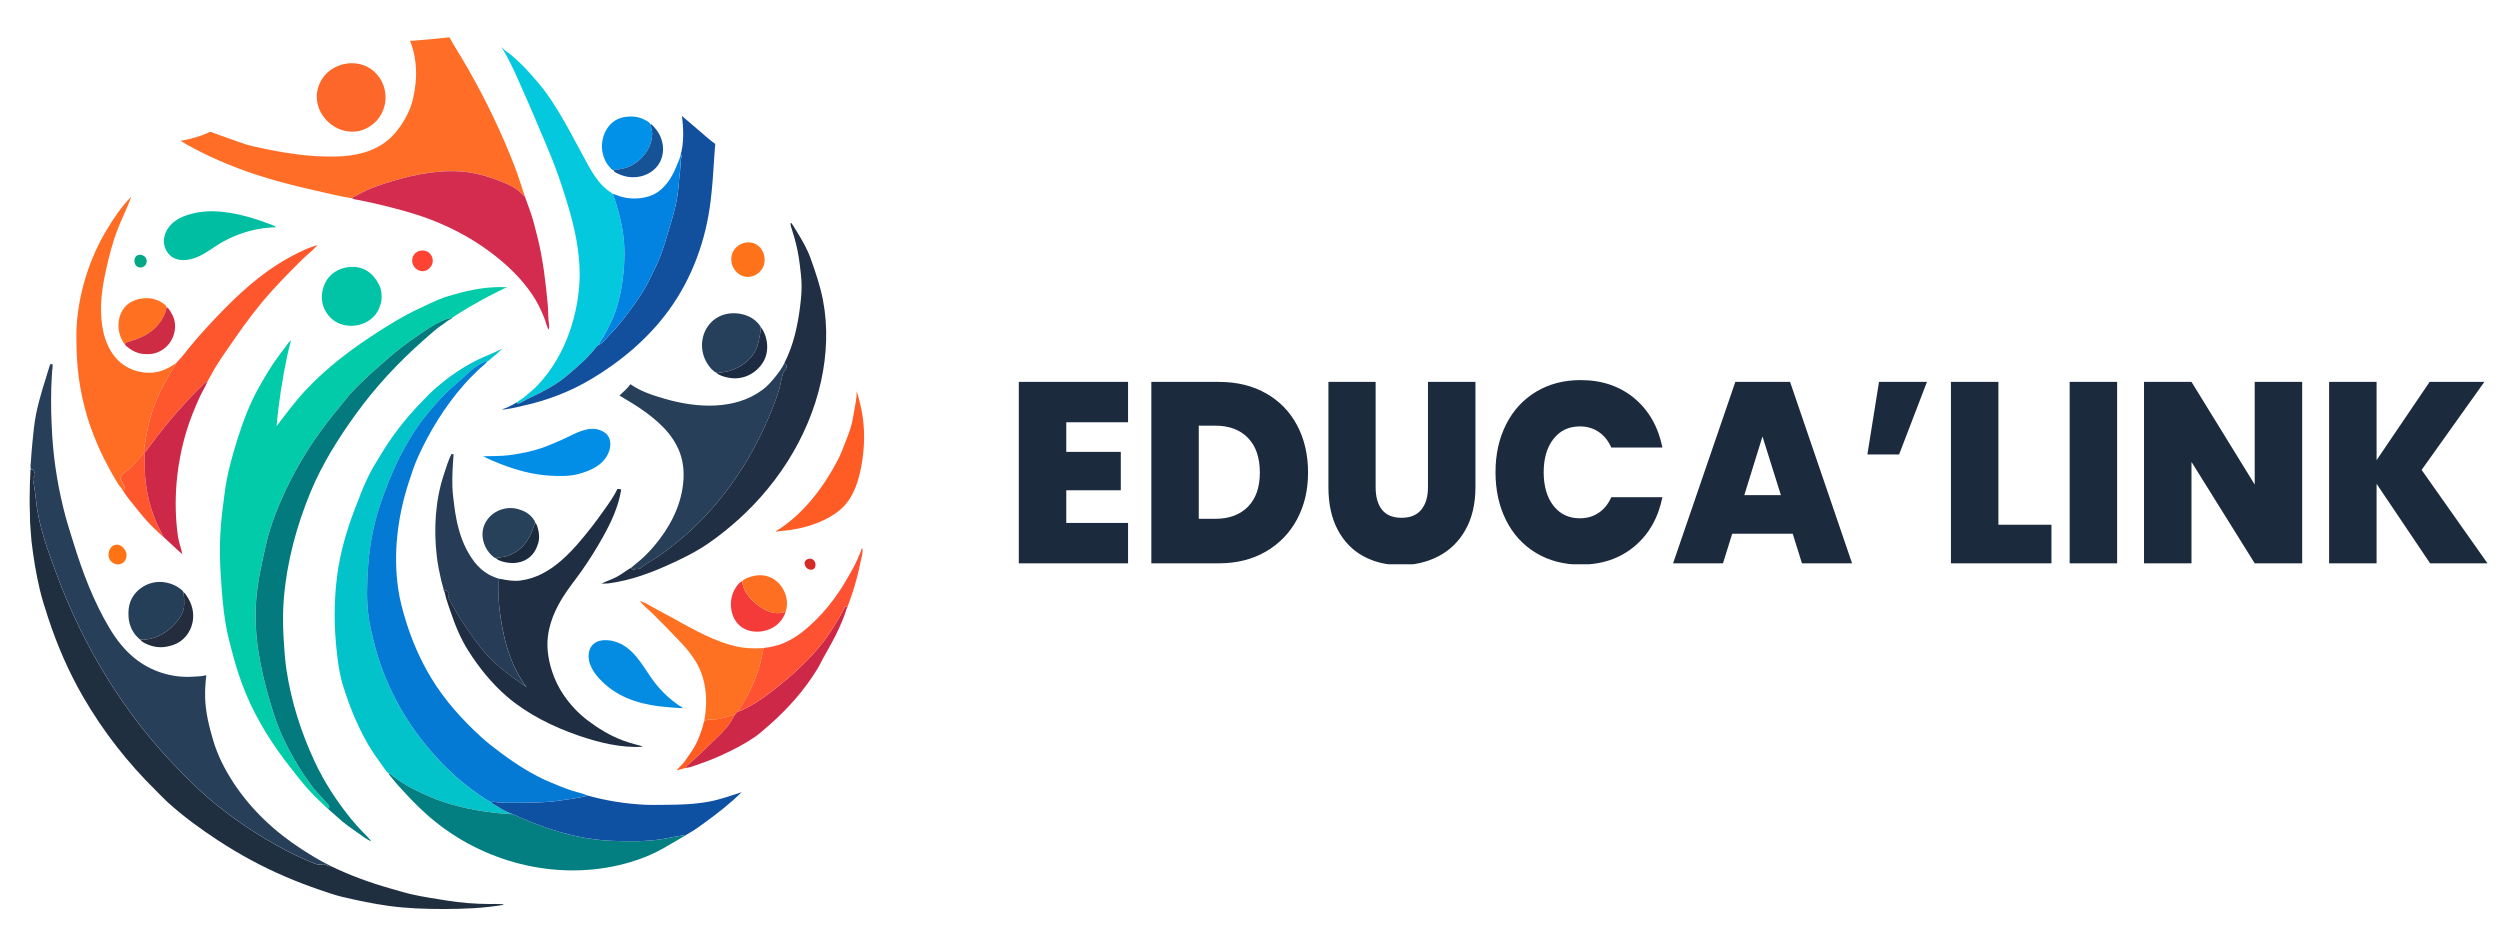 <svg width="638" height="241" viewBox="0 0 638 241" fill="none" xmlns="http://www.w3.org/2000/svg">
<g clip-path="url(#clip0_278_588)">
<mask id="mask0_278_588" style="mask-type:luminance" maskUnits="userSpaceOnUse" x="0" y="0" width="230" height="241">
<path d="M230 0H0V241H230V0Z" fill="white"/>
</mask>
<g mask="url(#mask0_278_588)">
<mask id="mask1_278_588" style="mask-type:luminance" maskUnits="userSpaceOnUse" x="-63" y="-20" width="354" height="349">
<path d="M290.359 -19.764H-62.266V328.724H290.359V-19.764Z" fill="white"/>
</mask>
<g mask="url(#mask1_278_588)">
<path fill-rule="evenodd" clip-rule="evenodd" d="M7.871 119.736C8.144 119.736 8.202 119.806 8.418 119.947C8.729 120.189 9.085 121.011 8.831 121.394C8.615 121.719 8.405 121.726 8.399 122.191C8.399 122.65 8.564 123.109 8.627 123.562C8.818 124.945 9.066 126.335 9.199 127.725C9.835 134.209 12.223 140.559 14.473 146.622C21.258 164.927 31.646 182.103 45.288 196.078C47.753 198.603 50.243 201.147 52.918 203.449C59.208 208.849 66.216 213.522 73.561 217.335C75.391 218.285 77.272 219.139 79.171 219.943C80.239 220.395 81.319 220.886 82.45 220.555C82.831 220.44 83.422 220.886 83.765 221.001C83.917 221.052 84.153 221.116 84.267 220.956C89.362 223.436 94.604 225.336 100.049 226.86C101.695 227.319 103.328 227.836 104.999 228.218C107.934 228.888 110.907 229.302 113.868 229.793C117.515 230.392 121.251 230.686 124.949 230.705C125.857 230.705 126.772 230.666 127.675 230.711C127.891 230.724 128.456 230.724 128.513 230.915C123.437 231.769 118.341 231.98 113.195 231.98C108.582 231.98 103.893 231.827 99.319 231.202C95.284 230.647 91.307 229.819 87.348 228.881C85.347 228.409 83.39 227.702 81.452 227.039C78.555 226.05 75.734 224.967 72.919 223.762C66.826 221.16 61.076 218.043 55.536 214.402C51.05 211.457 46.711 208.294 42.733 204.679C41.704 203.742 40.758 202.696 39.76 201.721C32.53 194.606 26.341 186.681 21.246 177.889C17.548 171.507 14.593 164.704 12.3 157.697C11.525 155.344 10.762 152.985 10.184 150.575C9.212 146.508 8.532 142.351 8.049 138.2C7.89 136.842 7.871 135.478 7.731 134.126C7.63 133.106 7.681 132.073 7.636 131.053C7.515 128.452 7.566 125.812 7.636 123.205C7.655 122.344 7.725 121.49 7.763 120.629C7.77 120.476 7.731 119.794 7.859 119.743L7.871 119.736Z" fill="#202F40"/>
</g>
<mask id="mask2_278_588" style="mask-type:luminance" maskUnits="userSpaceOnUse" x="-63" y="-20" width="354" height="349">
<path d="M290.359 -19.764H-62.266V328.724H290.359V-19.764Z" fill="white"/>
</mask>
<g mask="url(#mask2_278_588)">
<path fill-rule="evenodd" clip-rule="evenodd" d="M84.274 220.944C84.159 221.104 83.924 221.046 83.772 220.989C83.429 220.874 82.838 220.428 82.457 220.543C81.326 220.874 80.246 220.377 79.178 219.931C77.278 219.127 75.398 218.273 73.568 217.323C66.223 213.51 59.215 208.837 52.925 203.437C50.25 201.141 47.753 198.591 45.294 196.066C31.653 182.091 21.265 164.915 14.48 146.61C12.23 140.547 9.841 134.197 9.206 127.713C9.073 126.323 8.825 124.933 8.634 123.55C8.571 123.097 8.399 122.638 8.406 122.179C8.406 121.713 8.622 121.707 8.838 121.382C9.092 120.999 8.736 120.177 8.425 119.935C8.215 119.794 8.151 119.724 7.878 119.724C7.681 119.106 7.859 118.251 7.897 117.614C7.993 116.052 8.126 114.49 8.272 112.934C8.501 110.518 8.73 108.076 9.206 105.691C10.07 101.362 11.512 97.199 12.79 92.978C12.98 92.921 13.184 92.915 13.38 92.908C13.508 93.463 13.336 94.196 13.304 94.77C13.234 96.141 13.126 97.505 13.088 98.876C12.967 103.058 13.082 107.215 13.342 111.391C13.768 118.162 14.905 124.914 16.634 131.475C17.243 133.789 18 136.065 18.698 138.348C21.024 145.928 23.877 153.515 27.962 160.337C29.677 163.2 31.73 165.839 34.322 167.95C38.464 171.322 43.852 173.038 49.17 172.693C50.327 172.617 51.502 172.604 52.627 172.33C52.69 172.464 52.601 172.7 52.589 172.853C52.544 173.261 52.506 173.662 52.474 174.07C52.353 175.422 52.303 176.793 52.353 178.151C52.48 181.836 53.357 185.406 54.399 188.926C55.549 192.815 57.398 196.43 59.615 199.809C64.082 206.618 70.175 212.312 76.98 216.711C79.337 218.235 81.751 219.72 84.28 220.938L84.274 220.944Z" fill="#283F59"/>
</g>
<mask id="mask3_278_588" style="mask-type:luminance" maskUnits="userSpaceOnUse" x="-63" y="-20" width="354" height="349">
<path d="M290.359 -19.764H-62.266V328.724H290.359V-19.764Z" fill="white"/>
</mask>
<g mask="url(#mask3_278_588)">
<path fill-rule="evenodd" clip-rule="evenodd" d="M44.901 92.851C44.437 93.808 43.732 94.656 43.217 95.593C41.489 98.73 39.723 102.058 38.693 105.5C38.026 107.726 37.524 110.021 37.149 112.31C37.029 113.056 36.857 113.802 36.787 114.554C36.762 114.815 36.857 115.268 36.736 115.491C36.476 115.988 36.006 116.447 35.644 116.881C34.849 117.844 34.011 118.781 33.064 119.597C32.486 120.094 31.673 120.496 31.215 121.121C31.056 121.338 30.688 122.103 30.751 122.383C30.79 122.536 31.012 122.702 31.094 122.83C31.221 123.027 31.291 123.263 31.387 123.48C31.558 123.856 32.054 124.392 31.806 124.838C31.711 125.016 31.476 125.112 31.323 125.233C31.145 124.64 30.516 124.079 30.18 123.556C29.417 122.377 28.731 121.146 28.051 119.922C25.999 116.237 24.233 112.278 22.879 108.28C20.751 102.013 19.658 95.344 19.525 88.733C19.48 86.482 19.442 84.238 19.645 81.987C20.382 73.864 22.936 65.888 27.092 58.888C28.934 55.776 30.961 52.78 33.49 50.191C32.486 53.118 31.012 55.891 29.913 58.792C28.699 61.986 27.873 65.302 27.117 68.63C26.45 71.563 25.916 74.553 25.808 77.569C25.637 82.204 26.297 87.304 29.296 91.028C31.742 94.075 35.644 95.516 39.494 95.032C40.822 94.866 42.074 94.375 43.236 93.725C43.706 93.463 44.17 93.164 44.621 92.896C44.71 92.838 44.767 92.711 44.875 92.698C44.933 92.698 44.894 92.806 44.907 92.864L44.901 92.851Z" fill="#FF6D25"/>
</g>
<mask id="mask4_278_588" style="mask-type:luminance" maskUnits="userSpaceOnUse" x="-63" y="-20" width="354" height="349">
<path d="M290.359 -19.764H-62.266V328.724H290.359V-19.764Z" fill="white"/>
</mask>
<g mask="url(#mask4_278_588)">
<path fill-rule="evenodd" clip-rule="evenodd" d="M27.727 141.023C27.79 140.686 27.918 140.373 28.089 140.073C28.216 139.85 28.362 139.646 28.559 139.481C30.281 138.014 32.568 140.169 32.27 142.056C32.219 142.381 32.117 142.738 31.946 143.025C31.145 144.32 29.328 144.326 28.337 143.261C27.771 142.656 27.581 141.827 27.727 141.023Z" fill="#FE7414"/>
</g>
<mask id="mask5_278_588" style="mask-type:luminance" maskUnits="userSpaceOnUse" x="-63" y="-20" width="354" height="349">
<path d="M290.359 -19.764H-62.266V328.724H290.359V-19.764Z" fill="white"/>
</mask>
<g mask="url(#mask5_278_588)">
<path fill-rule="evenodd" clip-rule="evenodd" d="M42.518 78.499C41.908 81.713 39.411 84.48 36.508 85.85C35.415 86.367 34.284 86.775 33.134 87.138C32.772 87.253 31.997 87.419 31.85 87.776C31.596 87.61 31.456 87.304 31.298 87.049C30.815 86.278 30.561 85.385 30.37 84.499C29.893 82.223 30.586 79.405 32.365 77.843C33.807 76.58 35.771 76.057 37.645 76.096C39.017 76.121 40.441 76.574 41.552 77.377C41.889 77.62 42.556 78.034 42.518 78.493V78.499Z" fill="#FF7120"/>
</g>
<mask id="mask6_278_588" style="mask-type:luminance" maskUnits="userSpaceOnUse" x="-63" y="-20" width="354" height="349">
<path d="M290.359 -19.764H-62.266V328.724H290.359V-19.764Z" fill="white"/>
</mask>
<g mask="url(#mask6_278_588)">
<path fill-rule="evenodd" clip-rule="evenodd" d="M44.9 92.85C44.995 92.493 45.313 92.263 45.554 92.002C46.05 91.472 46.533 90.937 46.978 90.363C48.763 88.093 50.65 85.874 52.601 83.745C58.154 77.695 64.132 71.676 71.134 67.29C73.352 65.9 75.721 64.624 78.117 63.572C79.07 63.152 80.086 62.89 81.039 62.508C79.908 63.866 78.383 64.994 77.113 66.237C74.489 68.807 71.915 71.446 69.444 74.169C65.924 78.045 62.779 82.221 59.825 86.538C58.351 88.693 56.807 90.809 55.415 93.022C54.488 94.494 53.687 96.05 52.836 97.567C52.867 97.51 53.001 97.402 52.937 97.383C52.912 97.383 52.626 97.523 52.531 97.567C52.13 97.765 51.819 98.186 51.495 98.486C50.625 99.321 49.767 100.175 48.947 101.055C46.463 103.707 43.985 106.468 41.73 109.318C40.58 110.778 39.385 112.212 38.299 113.723C38.019 114.112 37.746 114.501 37.46 114.884C37.314 115.081 37.072 115.305 36.99 115.54C36.844 115.968 36.945 116.612 36.939 117.058C36.926 118.257 36.92 119.436 36.977 120.635C37.155 124.403 37.968 128.234 39.277 131.773C39.932 133.533 40.821 135.235 41.66 136.912C41.38 136.835 41.062 136.472 40.846 136.268C40.3 135.758 39.754 135.241 39.214 134.725C36.939 132.538 35.046 130.007 33.057 127.571C32.618 127.036 32.231 126.481 31.843 125.914C31.704 125.71 31.538 125.34 31.322 125.219C31.475 125.098 31.71 125.002 31.805 124.823C32.053 124.384 31.564 123.842 31.386 123.465C31.291 123.255 31.221 123.013 31.094 122.815C31.005 122.681 30.782 122.522 30.751 122.369C30.687 122.088 31.049 121.323 31.214 121.106C31.672 120.488 32.485 120.086 33.063 119.583C34.01 118.767 34.849 117.829 35.643 116.867C35.999 116.433 36.469 115.974 36.736 115.477C36.856 115.254 36.755 114.801 36.786 114.54C36.863 113.787 37.028 113.041 37.149 112.295C37.517 110 38.025 107.711 38.693 105.486C39.722 102.043 41.488 98.715 43.216 95.578C43.731 94.641 44.436 93.799 44.9 92.837V92.85Z" fill="#FE572D"/>
</g>
<mask id="mask7_278_588" style="mask-type:luminance" maskUnits="userSpaceOnUse" x="-63" y="-20" width="354" height="349">
<path d="M290.359 -19.764H-62.266V328.724H290.359V-19.764Z" fill="white"/>
</mask>
<g mask="url(#mask7_278_588)">
<path fill-rule="evenodd" clip-rule="evenodd" d="M42.518 78.499C42.88 78.384 43.344 79.251 43.534 79.551C44.329 80.781 44.761 82.152 44.672 83.618C44.494 86.679 42.492 89.299 39.544 90.141C38.706 90.383 37.816 90.396 36.952 90.364C35.478 90.3 34.004 89.713 32.848 88.808C32.555 88.579 31.914 88.158 31.844 87.769C31.996 87.418 32.765 87.246 33.127 87.131C34.277 86.768 35.408 86.36 36.501 85.843C39.404 84.473 41.901 81.706 42.511 78.492L42.518 78.499Z" fill="#CE2B44"/>
</g>
<mask id="mask8_278_588" style="mask-type:luminance" maskUnits="userSpaceOnUse" x="-63" y="-20" width="354" height="349">
<path d="M290.359 -19.764H-62.266V328.724H290.359V-19.764Z" fill="white"/>
</mask>
<g mask="url(#mask8_278_588)">
<path fill-rule="evenodd" clip-rule="evenodd" d="M46.857 151.168C46.685 151.372 46.959 152.073 46.971 152.373C47.016 153.54 47.13 154.681 46.755 155.809C46.234 157.371 45.281 158.608 44.118 159.737C41.876 161.924 39.036 163.371 35.852 163.237C35.764 163.282 35.554 163.046 35.49 162.988C35.179 162.714 34.887 162.427 34.62 162.109C33.508 160.782 32.885 159.042 32.796 157.314C32.727 156.007 32.815 154.687 33.305 153.457C34.588 150.224 38.057 148.229 41.494 148.535C43 148.669 44.436 149.153 45.681 150.033C46.082 150.314 46.66 150.709 46.863 151.174L46.857 151.168Z" fill="#253F59"/>
</g>
<mask id="mask9_278_588" style="mask-type:luminance" maskUnits="userSpaceOnUse" x="-63" y="-20" width="354" height="349">
<path d="M290.359 -19.764H-62.266V328.724H290.359V-19.764Z" fill="white"/>
</mask>
<g mask="url(#mask9_278_588)">
<path fill-rule="evenodd" clip-rule="evenodd" d="M34.328 66.219C34.722 64.14 37.778 65.013 37.422 66.939C37.219 68.042 35.999 68.635 35.027 68.042C34.462 67.691 34.208 66.85 34.328 66.219Z" fill="#00A885"/>
</g>
<mask id="mask10_278_588" style="mask-type:luminance" maskUnits="userSpaceOnUse" x="-63" y="-20" width="354" height="349">
<path d="M290.359 -19.764H-62.266V328.724H290.359V-19.764Z" fill="white"/>
</mask>
<g mask="url(#mask10_278_588)">
<path fill-rule="evenodd" clip-rule="evenodd" d="M35.847 163.243C39.036 163.377 41.87 161.93 44.113 159.743C45.275 158.608 46.228 157.377 46.749 155.815C47.124 154.68 47.01 153.546 46.965 152.379C46.953 152.086 46.68 151.378 46.851 151.174C47.194 151.308 47.442 151.754 47.639 152.054C48.274 152.991 48.795 154.075 49.062 155.178C49.844 158.385 48.687 161.821 45.943 163.728C44.939 164.422 43.776 164.773 42.594 165.015C40.847 165.372 38.985 165.098 37.378 164.34C36.895 164.11 36.088 163.759 35.847 163.249V163.243Z" fill="#232D3D"/>
</g>
<mask id="mask11_278_588" style="mask-type:luminance" maskUnits="userSpaceOnUse" x="-63" y="-20" width="354" height="349">
<path d="M290.359 -19.764H-62.266V328.724H290.359V-19.764Z" fill="white"/>
</mask>
<g mask="url(#mask11_278_588)">
<path fill-rule="evenodd" clip-rule="evenodd" d="M52.842 97.574C52.378 98.792 51.61 99.933 51.063 101.119C49.748 103.995 48.541 106.908 47.62 109.937C45.002 118.525 44.157 127.903 45.402 136.81C45.625 138.417 46.247 139.896 46.546 141.464C45.326 140.4 44.151 139.271 42.956 138.168C42.651 137.888 42.34 137.601 42.041 137.314C41.94 137.218 41.698 137.059 41.666 136.912C40.821 135.235 39.932 133.533 39.284 131.773C37.975 128.235 37.155 124.403 36.984 120.635C36.926 119.436 36.933 118.257 36.946 117.058C36.946 116.606 36.85 115.968 36.996 115.541C37.079 115.305 37.32 115.082 37.467 114.884C37.752 114.502 38.026 114.106 38.305 113.724C39.392 112.213 40.586 110.778 41.736 109.318C43.985 106.462 46.47 103.708 48.954 101.055C49.78 100.176 50.638 99.321 51.502 98.486C51.819 98.18 52.137 97.759 52.537 97.568C52.626 97.523 52.919 97.377 52.944 97.383C53.014 97.402 52.88 97.504 52.842 97.568V97.574Z" fill="#CE2848"/>
</g>
<mask id="mask12_278_588" style="mask-type:luminance" maskUnits="userSpaceOnUse" x="-63" y="-20" width="354" height="349">
<path d="M290.359 -19.764H-62.266V328.724H290.359V-19.764Z" fill="white"/>
</mask>
<g mask="url(#mask12_278_588)">
<path fill-rule="evenodd" clip-rule="evenodd" d="M41.825 61.061C41.933 60.456 42.041 59.882 42.296 59.321C43.484 56.681 45.828 55.438 48.478 54.673C53.827 53.124 59.641 54.188 64.844 55.801C66.09 56.184 67.316 56.598 68.529 57.07C69.209 57.338 69.908 57.555 70.512 57.988C65.797 58.084 61.318 59.302 57.169 61.539C54.329 63.07 51.858 65.391 48.656 66.156C47.321 66.475 45.834 66.481 44.557 65.933C42.702 65.136 41.673 63.019 41.825 61.068V61.061Z" fill="#00BEA2"/>
</g>
<mask id="mask13_278_588" style="mask-type:luminance" maskUnits="userSpaceOnUse" x="-63" y="-20" width="354" height="349">
<path d="M290.359 -19.764H-62.266V328.724H290.359V-19.764Z" fill="white"/>
</mask>
<g mask="url(#mask13_278_588)">
<path fill-rule="evenodd" clip-rule="evenodd" d="M134.023 50.267C133.203 49.579 132.587 48.769 131.672 48.183C130.077 47.169 128.292 46.442 126.525 45.798C124.219 44.963 121.874 44.281 119.435 43.956C113.062 43.101 106.486 44.338 100.387 46.142C97.623 46.958 94.821 47.845 92.267 49.203C91.682 49.515 91.085 49.802 90.513 50.127C90.291 50.248 89.954 50.344 89.878 50.593C86.764 50.146 83.658 49.337 80.595 48.648C72.856 46.907 65.181 44.855 57.849 41.794C55.041 40.621 52.226 39.365 49.552 37.905C48.383 37.267 47.175 36.694 46.102 35.89C47.963 35.686 49.736 35.125 51.502 34.532C51.991 34.367 52.474 34.169 52.938 33.946C53.141 33.85 53.421 33.659 53.65 33.652C53.967 33.646 54.399 33.895 54.698 34.003C55.448 34.277 56.191 34.545 56.941 34.806C59.533 35.712 62.068 36.757 64.749 37.37C71.668 38.944 78.67 40.111 85.792 39.945C90.615 39.837 95.628 38.772 99.338 35.457C101.403 33.614 103.023 31.166 104.205 28.679C105.298 26.384 105.749 23.904 106.041 21.398C106.461 17.796 106.022 13.811 104.663 10.445C104.739 10.375 105.133 10.413 105.272 10.4C105.895 10.324 106.518 10.305 107.134 10.247C109.656 10.005 112.179 9.833 114.695 9.508C115.032 10.024 115.279 10.598 115.603 11.127C116.969 13.359 118.316 15.577 119.613 17.854C124.13 25.791 128.107 34.099 131.398 42.623C132.371 45.141 133.108 47.736 134.016 50.28L134.023 50.267Z" fill="#FF6D26"/>
</g>
<mask id="mask14_278_588" style="mask-type:luminance" maskUnits="userSpaceOnUse" x="-63" y="-20" width="354" height="349">
<path d="M290.359 -19.764H-62.266V328.724H290.359V-19.764Z" fill="white"/>
</mask>
<g mask="url(#mask14_278_588)">
<path fill-rule="evenodd" clip-rule="evenodd" d="M115.215 81.412C115.343 81.074 115.063 81.221 114.815 81.227C114.415 81.24 114.078 81.38 113.71 81.52C112.229 82.075 110.933 82.789 109.599 83.65C106.13 85.894 102.769 88.215 99.643 90.931C96.263 93.864 92.844 96.809 89.776 100.08C88.613 101.323 87.622 102.694 86.535 104.001C82.545 108.77 78.867 113.915 75.842 119.36C73.053 124.384 70.594 129.759 68.86 135.248C68.097 137.671 67.602 140.202 67.049 142.676C66.039 147.196 65.295 151.684 65.219 156.332C65.105 163.326 66.433 170.289 68.3 177.002C69.292 180.56 70.334 184.086 71.852 187.458C73.758 191.692 76.09 195.779 78.797 199.553C79.712 200.828 80.709 202.033 81.783 203.168C82.297 203.71 82.793 204.258 83.276 204.826C83.498 205.081 83.797 205.336 83.956 205.635C84.032 205.788 84.057 206.031 83.956 206.177C83.835 206.356 83.638 206.209 83.721 206.451C82.075 204.934 80.436 203.397 78.93 201.74C77.246 199.891 75.734 197.914 74.184 195.957C69.654 190.213 65.607 183.882 62.786 177.098C61.47 173.936 60.384 170.671 59.501 167.362C58.776 164.653 58.039 161.949 57.576 159.176C56.883 155.025 56.597 150.849 56.324 146.66C56.102 143.218 56.057 139.73 56.229 136.287C56.407 132.749 56.87 129.236 57.341 125.723C57.963 121.043 59.19 116.523 60.613 112.034C62.055 107.488 63.758 102.936 66.115 98.779C67.691 96.006 69.304 93.226 71.23 90.676C71.909 89.77 72.596 88.871 73.263 87.96C73.453 87.705 73.638 87.411 73.86 87.188C73.974 87.08 74.375 86.889 74.279 86.799C73.993 88.075 73.606 89.331 73.333 90.612C72.075 96.618 71.109 102.643 70.582 108.757C73.021 105.557 75.404 102.324 78.174 99.391C83.39 93.864 89.452 89.248 95.812 85.135C99.325 82.859 102.826 80.685 106.625 78.906C108.805 77.886 110.965 76.79 113.227 75.948C114.072 75.636 114.961 75.419 115.832 75.164C120.292 73.863 124.809 73.047 129.473 73.308C128.469 73.653 127.484 74.214 126.531 74.679C124.225 75.801 122.014 77.051 119.796 78.332C118.716 78.957 117.668 79.627 116.607 80.29C116.213 80.538 115.825 80.793 115.444 81.068C115.412 81.087 115.063 81.316 115.069 81.329C115.088 81.38 115.165 81.374 115.215 81.393V81.412Z" fill="#01CBA8"/>
</g>
<mask id="mask15_278_588" style="mask-type:luminance" maskUnits="userSpaceOnUse" x="-63" y="-20" width="354" height="349">
<path d="M290.359 -19.764H-62.266V328.724H290.359V-19.764Z" fill="white"/>
</mask>
<g mask="url(#mask15_278_588)">
<path fill-rule="evenodd" clip-rule="evenodd" d="M115.215 81.411C114.523 81.533 113.862 82.215 113.271 82.597C111.428 83.79 109.745 85.352 108.099 86.799C101.701 92.441 95.888 98.67 90.875 105.594C86.389 111.785 82.221 118.409 79.286 125.493C75.702 134.132 73.231 143.3 72.443 152.64C72.15 156.096 72.176 159.571 72.386 163.026C72.551 165.698 72.716 168.363 73.116 171.015C74.343 179.067 76.827 186.865 80.251 194.241C82.704 199.514 85.9 204.449 89.566 208.95C90.455 210.04 91.389 211.099 92.368 212.112C93.187 212.954 94.064 213.757 94.763 214.701C93.543 214.248 92.38 213.279 91.313 212.54C89.934 211.577 88.543 210.608 87.253 209.537C86.052 208.542 84.934 207.439 83.733 206.451C83.65 206.202 83.847 206.355 83.968 206.177C84.064 206.03 84.038 205.788 83.968 205.635C83.809 205.335 83.511 205.08 83.288 204.825C82.805 204.258 82.31 203.703 81.795 203.167C80.715 202.033 79.718 200.828 78.809 199.552C76.103 195.778 73.771 191.691 71.865 187.458C70.346 184.079 69.304 180.559 68.313 177.002C66.445 170.295 65.117 163.326 65.231 156.332C65.308 151.684 66.051 147.195 67.061 142.675C67.614 140.201 68.11 137.67 68.872 135.248C70.607 129.758 73.065 124.383 75.855 119.359C78.879 113.915 82.558 108.769 86.548 104C87.634 102.7 88.632 101.323 89.788 100.079C92.85 96.809 96.269 93.863 99.655 90.93C102.781 88.221 106.142 85.894 109.611 83.649C110.939 82.789 112.242 82.075 113.722 81.52C114.091 81.379 114.427 81.246 114.828 81.227C115.075 81.22 115.361 81.073 115.228 81.411H115.215Z" fill="#037A7E"/>
</g>
<mask id="mask16_278_588" style="mask-type:luminance" maskUnits="userSpaceOnUse" x="-63" y="-20" width="354" height="349">
<path d="M290.359 -19.764H-62.266V328.724H290.359V-19.764Z" fill="white"/>
</mask>
<g mask="url(#mask16_278_588)">
<path fill-rule="evenodd" clip-rule="evenodd" d="M80.944 23.412C81.09 22.487 81.414 21.582 81.846 20.753C83.994 16.609 89.528 14.964 93.664 17.017C94.935 17.648 95.983 18.605 96.803 19.759C97.419 20.632 97.87 21.646 98.124 22.685C98.397 23.833 98.48 25.038 98.296 26.211C98.105 27.429 97.635 28.627 96.987 29.673C96.466 30.508 95.761 31.216 94.986 31.815C94.058 32.535 92.946 33.122 91.796 33.39C85.913 34.78 80.004 29.405 80.938 23.412H80.944Z" fill="#FE672A"/>
</g>
<mask id="mask17_278_588" style="mask-type:luminance" maskUnits="userSpaceOnUse" x="-63" y="-20" width="354" height="349">
<path d="M290.359 -19.764H-62.266V328.724H290.359V-19.764Z" fill="white"/>
</mask>
<g mask="url(#mask17_278_588)">
<path fill-rule="evenodd" clip-rule="evenodd" d="M82.171 75.088C82.323 73.316 83.105 71.511 84.382 70.268C86.447 68.247 89.865 67.546 92.559 68.566C94.605 69.337 95.958 71.052 96.88 72.978C97.356 73.979 97.451 75.35 97.362 76.446C97.299 77.231 97.045 77.97 96.746 78.691C95.094 82.707 89.91 84.225 86.11 82.344C84.446 81.521 83.13 79.94 82.52 78.187C82.177 77.205 82.082 76.115 82.171 75.088Z" fill="#01C3A5"/>
</g>
<mask id="mask18_278_588" style="mask-type:luminance" maskUnits="userSpaceOnUse" x="-63" y="-20" width="354" height="349">
<path d="M290.359 -19.764H-62.266V328.724H290.359V-19.764Z" fill="white"/>
</mask>
<g mask="url(#mask18_278_588)">
<path fill-rule="evenodd" clip-rule="evenodd" d="M124.302 92.353C124.359 92.289 123.965 92.174 123.87 92.212C123.488 92.378 123.114 92.64 122.739 92.831C121.709 93.366 120.763 94.036 119.892 94.801C119.168 95.439 118.501 96.146 117.777 96.777C115.839 98.454 113.952 100.054 112.236 101.967C110.387 104.033 108.519 106.13 106.918 108.394C102.464 114.687 99.383 121.802 96.937 129.083C95.266 134.069 94.319 139.322 93.951 144.557C93.652 148.79 93.493 153.017 94.046 157.238C94.338 159.444 94.878 161.637 95.406 163.798C97.947 174.127 102.915 183.499 109.847 191.545C113.005 195.211 116.487 198.609 120.394 201.479C121.983 202.639 123.641 203.901 125.414 204.743C125.572 205.074 126.157 205.317 126.462 205.508C127.389 206.107 128.33 206.681 129.334 207.146C129.645 207.293 129.975 207.452 130.293 207.574C130.433 207.625 130.649 207.586 130.706 207.72C130.751 207.829 130.477 207.733 130.363 207.739C129.766 207.771 129.156 207.657 128.565 207.625C126.919 207.535 125.274 207.312 123.641 207.076C118.062 206.273 112.675 204.838 107.579 202.377C105.736 201.485 103.856 200.58 102.166 199.413C101.518 198.966 100.87 198.527 100.247 198.048C99.929 197.8 99.599 197.417 99.192 197.328C98.55 196.99 98.036 195.995 97.604 195.422C96.416 193.821 95.24 192.17 94.217 190.449C91.847 186.445 89.922 182.103 88.442 177.697C87.966 176.275 87.457 174.86 87.095 173.4C86.555 171.207 86.25 168.956 85.99 166.712C85.214 160.094 85.189 153.393 86.059 146.782C86.822 140.999 88.436 135.452 90.501 130.026C91.619 127.087 92.731 124.123 94.128 121.298C94.999 119.538 96.066 117.887 97.07 116.204C99.91 111.435 103.303 107.029 107.147 103.038C108.57 101.559 109.955 100.061 111.525 98.735C114.498 96.204 117.751 93.934 121.227 92.149C123.501 90.975 125.915 90.121 128.196 88.986C127.364 89.815 126.481 90.542 125.566 91.288C125.14 91.632 124.746 92.059 124.283 92.346L124.302 92.353Z" fill="#03C3CA"/>
</g>
<mask id="mask19_278_588" style="mask-type:luminance" maskUnits="userSpaceOnUse" x="-63" y="-20" width="354" height="349">
<path d="M290.359 -19.764H-62.266V328.724H290.359V-19.764Z" fill="white"/>
</mask>
<g mask="url(#mask19_278_588)">
<path fill-rule="evenodd" clip-rule="evenodd" d="M134.023 50.267C134.004 50.235 133.991 50.19 133.965 50.171C133.921 50.133 133.997 50.28 134.01 50.331C134.029 50.394 134.067 50.484 134.086 50.547C134.182 50.803 134.283 51.057 134.372 51.312C134.645 52.071 134.919 52.836 135.192 53.595C136.018 55.839 136.577 58.179 137.155 60.5C138.578 66.161 139.245 71.887 139.779 77.682C139.906 79.059 139.874 80.443 140.001 81.814C140.065 82.483 140.287 83.541 139.989 84.166C139.487 83.178 139.264 82.049 138.851 81.017C138.025 78.951 137.041 76.968 135.789 75.119C133.368 71.53 130.325 68.476 126.977 65.766C121.817 61.59 116.042 58.377 109.847 56.011C105.298 54.277 100.603 53.098 95.876 51.976C94.491 51.644 93.08 51.37 91.689 51.077C91.2 50.975 90.259 50.917 89.878 50.599C89.954 50.35 90.291 50.261 90.513 50.133C91.091 49.808 91.682 49.521 92.267 49.209C94.821 47.851 97.629 46.964 100.387 46.148C106.486 44.344 113.062 43.113 119.435 43.961C121.875 44.287 124.219 44.969 126.525 45.804C128.298 46.448 130.077 47.168 131.672 48.188C132.587 48.775 133.203 49.585 134.023 50.273V50.267Z" fill="#D42C4E"/>
</g>
<mask id="mask20_278_588" style="mask-type:luminance" maskUnits="userSpaceOnUse" x="-63" y="-20" width="354" height="349">
<path d="M290.359 -19.764H-62.266V328.724H290.359V-19.764Z" fill="white"/>
</mask>
<g mask="url(#mask20_278_588)">
<path fill-rule="evenodd" clip-rule="evenodd" d="M124.301 92.352C123.647 93.053 122.846 93.659 122.154 94.316C120.75 95.655 119.39 97.044 118.113 98.511C113.488 103.835 109.714 109.968 106.778 116.382C105.781 118.562 105.031 120.858 104.294 123.14C101.473 131.888 100.298 141.183 101.625 150.326C102.013 152.985 102.706 155.592 103.487 158.155C105.075 163.409 107.293 168.522 110.158 173.208C113.589 178.832 117.999 183.703 122.84 188.127C124.467 189.619 126.22 190.939 127.986 192.252C131.837 195.121 135.903 197.71 140.332 199.591C142.244 200.4 144.201 201.21 146.183 201.841C147.384 202.23 148.718 202.466 149.868 202.983C150.014 203.104 149.716 203.155 149.614 203.167C149.138 203.225 148.667 203.346 148.197 203.442C146.99 203.684 145.745 203.907 144.525 204.06C143.095 204.239 141.672 204.494 140.236 204.608C137.009 204.87 133.762 204.863 130.528 204.882C129.333 204.889 128.107 204.844 126.913 204.729C126.519 204.691 125.725 204.5 125.407 204.729C123.634 203.888 121.976 202.625 120.388 201.465C116.48 198.602 113.005 195.204 109.841 191.532C102.915 183.492 97.947 174.114 95.399 163.785C94.865 161.624 94.325 159.43 94.039 157.224C93.487 153.004 93.645 148.777 93.944 144.543C94.312 139.302 95.259 134.055 96.93 129.069C99.37 121.788 102.458 114.68 106.912 108.38C108.513 106.117 110.381 104.02 112.23 101.954C113.945 100.035 115.832 98.441 117.77 96.764C118.501 96.133 119.161 95.425 119.886 94.788C120.756 94.022 121.703 93.353 122.732 92.817C123.107 92.62 123.482 92.365 123.863 92.199C123.958 92.161 124.352 92.275 124.295 92.339L124.301 92.352Z" fill="#057AD4"/>
</g>
<mask id="mask21_278_588" style="mask-type:luminance" maskUnits="userSpaceOnUse" x="-63" y="-20" width="354" height="349">
<path d="M290.359 -19.764H-62.266V328.724H290.359V-19.764Z" fill="white"/>
</mask>
<g mask="url(#mask21_278_588)">
<path fill-rule="evenodd" clip-rule="evenodd" d="M99.198 197.334C99.599 197.423 99.929 197.806 100.253 198.054C100.876 198.533 101.53 198.973 102.172 199.419C103.862 200.586 105.742 201.491 107.585 202.383C112.681 204.845 118.068 206.279 123.647 207.082C125.28 207.318 126.919 207.541 128.571 207.631C129.162 207.663 129.778 207.784 130.369 207.745C131.15 207.694 132.148 208.408 132.866 208.695C134.855 209.499 136.843 210.308 138.864 211.035C144.315 212.986 150.218 214.331 156.018 214.58C160.205 214.765 164.551 214.797 168.7 214.191C170.187 213.974 171.648 213.592 173.135 213.394C173.732 213.311 174.329 213.05 174.92 213.28C174.279 213.509 173.681 213.943 173.084 214.274C171.807 214.995 170.549 215.76 169.278 216.493C166.68 217.972 163.827 219.132 160.961 219.987C144.506 224.896 126.36 221.147 112.662 210.927C108.779 208.032 105.38 204.628 102.146 201.038C101.371 200.178 100.596 199.317 99.891 198.399C99.668 198.118 99.192 197.71 99.211 197.34L99.198 197.334Z" fill="#037F82"/>
</g>
<mask id="mask22_278_588" style="mask-type:luminance" maskUnits="userSpaceOnUse" x="-63" y="-20" width="354" height="349">
<path d="M290.359 -19.764H-62.266V328.724H290.359V-19.764Z" fill="white"/>
</mask>
<g mask="url(#mask22_278_588)">
<path fill-rule="evenodd" clip-rule="evenodd" d="M105.202 66.224C105.475 63.578 109.186 63.048 110.221 65.49C110.405 65.918 110.463 66.389 110.425 66.848C110.329 67.977 109.179 69.137 108.029 69.201C106.847 69.265 105.825 68.563 105.373 67.492C105.202 67.084 105.157 66.67 105.208 66.23L105.202 66.224Z" fill="#FC4334"/>
</g>
<mask id="mask23_278_588" style="mask-type:luminance" maskUnits="userSpaceOnUse" x="-63" y="-20" width="354" height="349">
<path d="M290.359 -19.764H-62.266V328.724H290.359V-19.764Z" fill="white"/>
</mask>
<g mask="url(#mask23_278_588)">
<path fill-rule="evenodd" clip-rule="evenodd" d="M127.503 147.707C127.166 148.038 127.312 149.109 127.306 149.568C127.281 151.303 127.204 153.069 127.395 154.796C128.189 162.058 129.917 169.448 134.384 175.403C131.36 173.222 128.164 171.067 125.495 168.44C122.954 165.941 120.908 162.989 118.894 160.063C117.629 158.22 116.454 156.346 115.425 154.363C115.088 153.706 114.618 153.037 114.383 152.335C114.243 151.921 114.669 151.717 114.548 151.334C114.408 150.901 113.639 150.391 113.271 150.799C113.15 149.925 112.807 149.052 112.61 148.185C112.146 146.138 111.714 144.079 111.473 141.994C110.653 134.975 111.073 127.604 113.341 120.884C113.906 119.208 114.408 117.454 115.209 115.873C115.399 115.886 115.571 115.905 115.762 115.924C115.539 118.717 115.355 121.528 115.457 124.334C115.52 125.959 115.736 127.579 115.946 129.192C116.435 132.979 117.286 136.836 119.072 140.241C120.622 143.206 122.687 145.864 125.857 147.152C126.359 147.356 126.95 147.617 127.484 147.719L127.503 147.707Z" fill="#273C57"/>
</g>
<mask id="mask24_278_588" style="mask-type:luminance" maskUnits="userSpaceOnUse" x="-63" y="-20" width="354" height="349">
<path d="M290.359 -19.764H-62.266V328.724H290.359V-19.764Z" fill="white"/>
</mask>
<g mask="url(#mask24_278_588)">
<path fill-rule="evenodd" clip-rule="evenodd" d="M113.284 150.793C113.653 150.391 114.421 150.895 114.561 151.328C114.682 151.711 114.256 151.915 114.396 152.329C114.631 153.03 115.095 153.7 115.438 154.357C116.467 156.346 117.643 158.214 118.907 160.056C120.921 162.983 122.967 165.935 125.508 168.434C128.177 171.061 131.373 173.216 134.397 175.396C129.924 169.441 128.202 162.052 127.408 154.79C127.218 153.062 127.294 151.296 127.319 149.562C127.319 149.109 127.179 148.032 127.516 147.7C129.263 148.051 131.011 148.383 132.802 148.153C140.668 147.165 146.329 140.4 150.936 134.547C152.092 133.081 153.172 131.57 154.252 130.046C155.447 128.369 156.66 126.654 157.569 124.799C157.728 124.742 158.401 124.831 158.534 124.958C157.81 129.396 155.91 133.406 153.731 137.283C152.124 140.145 150.396 142.887 148.515 145.577C146.85 147.955 144.982 150.2 143.464 152.68C140.967 156.76 139.328 161.268 139.779 166.12C139.944 167.943 140.357 169.779 140.948 171.507C141.64 173.554 142.6 175.537 143.813 177.322C145.516 179.815 147.549 182.021 149.963 183.844C152.721 185.929 155.65 187.714 158.89 188.938C159.964 189.346 161.057 189.665 162.162 189.971C162.81 190.15 163.458 190.264 164.056 190.57C158.515 190.915 152.823 189.506 147.625 187.714C141.087 185.451 134.613 182.263 129.327 177.717C125.451 174.383 122.243 170.366 119.504 166.056C117.516 162.919 116.15 159.54 114.962 156.033C114.568 154.867 114.155 153.7 113.799 152.52C113.64 151.998 113.576 151.245 113.303 150.78L113.284 150.793Z" fill="#1F2E42"/>
</g>
<mask id="mask25_278_588" style="mask-type:luminance" maskUnits="userSpaceOnUse" x="-63" y="-20" width="354" height="349">
<path d="M290.359 -19.764H-62.266V328.724H290.359V-19.764Z" fill="white"/>
</mask>
<g mask="url(#mask25_278_588)">
<path fill-rule="evenodd" clip-rule="evenodd" d="M136.589 133.456C136.392 133.647 136.354 134.01 136.265 134.265C136.068 134.827 135.877 135.381 135.629 135.923C134.88 137.587 133.863 139.162 132.408 140.297C131.309 141.151 130.019 141.814 128.647 142.088C128.157 142.184 127.662 142.222 127.173 142.305C126.957 142.343 126.741 142.292 126.613 142.49C125.984 142.318 125.267 141.546 124.854 141.062C123.386 139.328 122.7 136.695 123.405 134.495C124.574 130.842 128.653 128.897 132.249 129.93C133.679 130.338 134.956 130.988 135.896 132.174C136.15 132.493 136.601 133.029 136.589 133.462V133.456Z" fill="#27415A"/>
</g>
<mask id="mask26_278_588" style="mask-type:luminance" maskUnits="userSpaceOnUse" x="-63" y="-20" width="354" height="349">
<path d="M290.359 -19.764H-62.266V328.724H290.359V-19.764Z" fill="white"/>
</mask>
<g mask="url(#mask26_278_588)">
<path fill-rule="evenodd" clip-rule="evenodd" d="M123.329 116.427C125.547 116.357 127.751 116.453 129.962 116.159C132.821 115.783 135.719 115.216 138.451 114.259C140.103 113.679 141.691 112.959 143.298 112.27C146.685 110.817 150.777 107.89 154.392 110.44C155.987 111.563 156.006 113.762 155.351 115.413C154.061 118.646 150.815 120.1 147.682 120.948C145.344 121.585 142.943 121.515 140.547 121.4C136.163 121.183 131.843 120.01 127.77 118.416C126.277 117.83 124.727 117.224 123.329 116.44V116.427Z" fill="#028DE6"/>
</g>
<mask id="mask27_278_588" style="mask-type:luminance" maskUnits="userSpaceOnUse" x="-63" y="-20" width="354" height="349">
<path d="M290.359 -19.764H-62.266V328.724H290.359V-19.764Z" fill="white"/>
</mask>
<g mask="url(#mask27_278_588)">
<path fill-rule="evenodd" clip-rule="evenodd" d="M125.413 204.742C125.731 204.513 126.525 204.704 126.919 204.742C128.107 204.857 129.34 204.902 130.534 204.895C133.774 204.876 137.015 204.883 140.242 204.621C141.678 204.506 143.101 204.251 144.531 204.073C145.751 203.92 146.996 203.697 148.203 203.454C148.674 203.359 149.15 203.238 149.62 203.18C149.722 203.168 150.021 203.117 149.874 202.995C154.582 204.328 159.589 205.118 164.475 205.367C166.165 205.45 167.88 205.399 169.571 205.393C173.364 205.38 177.214 205.271 180.956 204.57C183.828 204.035 186.516 203.059 189.279 202.16C186.331 205.067 183.104 207.567 179.762 209.996C178.675 210.786 177.57 211.615 176.407 212.291C176.038 212.501 175.676 212.725 175.314 212.941C175.174 213.024 175.041 213.107 174.901 213.196C174.838 213.241 174.634 213.305 174.711 213.318C174.78 213.33 174.844 213.292 174.914 213.273C174.323 213.043 173.726 213.305 173.129 213.388C171.642 213.585 170.18 213.968 168.694 214.185C164.539 214.79 160.199 214.758 156.012 214.574C150.211 214.319 144.309 212.973 138.857 211.029C136.837 210.308 134.848 209.492 132.859 208.689C132.142 208.402 131.144 207.688 130.363 207.739C130.477 207.732 130.75 207.822 130.706 207.72C130.648 207.586 130.426 207.624 130.293 207.573C129.969 207.452 129.645 207.293 129.333 207.146C128.329 206.681 127.389 206.107 126.461 205.507C126.156 205.31 125.572 205.067 125.413 204.742Z" fill="#0E50A1"/>
</g>
<mask id="mask28_278_588" style="mask-type:luminance" maskUnits="userSpaceOnUse" x="-63" y="-20" width="354" height="349">
<path d="M290.359 -19.764H-62.266V328.724H290.359V-19.764Z" fill="white"/>
</mask>
<g mask="url(#mask28_278_588)">
<path fill-rule="evenodd" clip-rule="evenodd" d="M136.589 133.458C136.951 133.636 137.104 134.306 137.218 134.675C137.618 135.976 137.72 137.372 137.332 138.679C137.015 139.738 136.538 140.751 135.795 141.587C134.194 143.391 131.735 143.958 129.422 143.569C128.558 143.423 127.243 143.155 126.62 142.485C126.741 142.294 126.963 142.339 127.179 142.301C127.668 142.218 128.164 142.179 128.653 142.084C130.026 141.816 131.315 141.153 132.415 140.292C133.87 139.157 134.886 137.583 135.636 135.919C135.884 135.377 136.074 134.822 136.271 134.261C136.36 133.999 136.398 133.636 136.595 133.451L136.589 133.458Z" fill="#1C2A3E"/>
</g>
<mask id="mask29_278_588" style="mask-type:luminance" maskUnits="userSpaceOnUse" x="-63" y="-20" width="354" height="349">
<path d="M290.359 -19.764H-62.266V328.724H290.359V-19.764Z" fill="white"/>
</mask>
<g mask="url(#mask29_278_588)">
<path fill-rule="evenodd" clip-rule="evenodd" d="M156.438 49.609C156.45 49.896 156.647 50.202 156.743 50.47C156.952 51.05 157.137 51.643 157.321 52.229C157.842 53.893 158.274 55.621 158.623 57.33C159.576 61.94 159.526 66.683 158.909 71.344C158.433 74.972 157.556 78.803 155.974 82.119C155.332 83.457 154.665 84.777 153.909 86.052C153.553 86.652 152.918 87.34 152.842 88.01C152.302 88.246 151.825 89.017 151.431 89.463C150.484 90.534 149.506 91.618 148.445 92.575C146.717 94.13 144.995 95.699 143.127 97.082C141.367 98.377 139.474 99.403 137.536 100.398C136.119 101.124 134.626 101.73 133.26 102.546C132.949 102.731 132.637 102.935 132.256 102.942C132.161 102.942 132.034 103.056 131.97 102.98C131.913 102.903 131.97 102.789 131.97 102.693C132.3 102.208 133.037 101.96 133.489 101.584C134.823 100.487 136.138 99.448 137.326 98.185C140.871 94.404 143.515 89.84 145.255 84.962C146.933 80.27 147.911 75.067 147.93 70.075C147.949 64.273 146.71 58.414 145.078 52.88C144.029 49.328 142.879 45.822 141.577 42.36C140.242 38.809 138.686 35.34 137.231 31.846C135.681 28.129 134.06 24.444 132.415 20.765C131.074 17.763 129.74 14.779 127.961 12.012C128.31 12.254 127.904 11.961 128.565 12.573C129.136 13.102 129.842 13.51 130.439 14.02C132.053 15.397 133.578 16.857 134.994 18.438C136.545 20.166 138.095 21.894 139.448 23.788C143.635 29.64 146.774 36.156 150.256 42.436C151.266 44.266 152.46 46.083 153.947 47.562C154.443 48.053 155.002 48.512 155.58 48.914C155.866 49.112 156.292 49.278 156.431 49.615L156.438 49.609Z" fill="#04C9DE"/>
</g>
<mask id="mask30_278_588" style="mask-type:luminance" maskUnits="userSpaceOnUse" x="-63" y="-20" width="354" height="349">
<path d="M290.359 -19.764H-62.266V328.724H290.359V-19.764Z" fill="white"/>
</mask>
<g mask="url(#mask30_278_588)">
<path fill-rule="evenodd" clip-rule="evenodd" d="M131.976 102.695C131.976 102.79 131.919 102.905 131.976 102.981C132.033 103.058 132.167 102.943 132.262 102.943C132.637 102.937 132.948 102.733 133.266 102.548C134.632 101.738 136.125 101.126 137.542 100.399C139.48 99.405 141.373 98.385 143.133 97.084C145.007 95.701 146.723 94.132 148.451 92.576C149.512 91.62 150.491 90.536 151.437 89.465C151.825 89.019 152.301 88.247 152.848 88.011C153.737 87.597 154.443 86.66 155.11 85.952C156.59 84.39 158.039 82.783 159.354 81.075C161.165 78.716 162.925 76.319 164.449 73.755C165.606 71.817 166.527 69.758 167.499 67.724C169.145 64.281 170.104 60.538 171.203 56.904C171.909 54.571 172.557 52.186 172.906 49.764C173.205 47.717 173.287 45.651 173.554 43.605C173.688 42.559 173.63 41.507 173.796 40.462C173.821 40.296 173.954 40.238 173.993 40.085C174.05 39.849 173.904 39.435 173.707 39.48C174.596 36.336 174.405 32.76 174.05 29.553C174.494 30.044 175.054 30.458 175.555 30.892C176.496 31.708 177.436 32.524 178.396 33.321C179.743 34.437 181.039 35.699 182.481 36.687C182.602 36.923 182.462 37.439 182.449 37.707C182.386 38.644 182.309 39.575 182.252 40.513C182.049 44.045 181.788 47.564 181.375 51.077C180.2 61.176 176.661 70.969 170.651 79.219C165.415 86.405 158.369 92.309 150.764 96.816C145.528 99.921 139.683 102.178 133.743 103.485C132.376 103.785 130.998 104.186 129.606 104.346C129.257 104.384 128.418 104.646 128.164 104.422C129.155 104.18 130.07 103.67 130.985 103.211C131.265 103.071 131.69 102.714 131.989 102.675L131.976 102.695Z" fill="#12509E"/>
</g>
<mask id="mask31_278_588" style="mask-type:luminance" maskUnits="userSpaceOnUse" x="-63" y="-20" width="354" height="349">
<path d="M290.359 -19.764H-62.266V328.724H290.359V-19.764Z" fill="white"/>
</mask>
<g mask="url(#mask31_278_588)">
<path fill-rule="evenodd" clip-rule="evenodd" d="M150.211 167.363C150.23 166.84 150.3 166.266 150.485 165.775C151.73 162.46 156.336 163.123 158.763 164.481C162.734 166.706 164.564 171.022 167.284 174.446C168.522 176.002 169.92 177.449 171.477 178.686C172.036 179.132 172.608 179.578 173.199 179.98C173.567 180.229 173.974 180.394 174.311 180.7C173.027 180.726 171.744 180.566 170.467 180.471C164.666 180.044 158.744 178.558 154.329 174.554C152.327 172.744 150.173 170.225 150.211 167.369V167.363Z" fill="#038CE1"/>
</g>
<mask id="mask32_278_588" style="mask-type:luminance" maskUnits="userSpaceOnUse" x="-63" y="-20" width="354" height="349">
<path d="M290.359 -19.764H-62.266V328.724H290.359V-19.764Z" fill="white"/>
</mask>
<g mask="url(#mask32_278_588)">
<path fill-rule="evenodd" clip-rule="evenodd" d="M156.438 49.609C156.654 49.456 156.819 49.584 157.042 49.68C157.442 49.845 157.848 49.986 158.261 50.12C159.735 50.591 161.229 50.725 162.766 50.63C164.526 50.521 166.445 49.998 167.906 48.985C170.219 47.378 171.858 44.56 172.811 41.965C173.103 41.175 173.586 40.327 173.701 39.485C173.891 39.447 174.044 39.855 173.987 40.091C173.948 40.237 173.815 40.301 173.79 40.467C173.618 41.512 173.682 42.558 173.548 43.61C173.288 45.657 173.199 47.722 172.9 49.769C172.551 52.185 171.903 54.57 171.197 56.91C170.098 60.544 169.139 64.286 167.493 67.729C166.521 69.763 165.593 71.823 164.443 73.761C162.919 76.324 161.165 78.721 159.348 81.08C158.039 82.789 156.584 84.395 155.104 85.957C154.437 86.659 153.731 87.602 152.842 88.017C152.918 87.347 153.553 86.665 153.909 86.059C154.665 84.784 155.332 83.464 155.974 82.126C157.556 78.81 158.433 74.972 158.909 71.351C159.526 66.69 159.577 61.946 158.624 57.337C158.274 55.635 157.836 53.9 157.321 52.236C157.137 51.643 156.953 51.057 156.743 50.477C156.648 50.209 156.451 49.903 156.438 49.616V49.609Z" fill="#0283E1"/>
</g>
<mask id="mask33_278_588" style="mask-type:luminance" maskUnits="userSpaceOnUse" x="-63" y="-20" width="354" height="349">
<path d="M290.359 -19.764H-62.266V328.724H290.359V-19.764Z" fill="white"/>
</mask>
<g mask="url(#mask33_278_588)">
<path fill-rule="evenodd" clip-rule="evenodd" d="M166.013 31.752C166.184 32.587 166.458 33.371 166.432 34.238C166.331 37.84 163.821 40.99 160.682 42.463C159.863 42.845 158.903 43.068 158.014 43.202C157.575 43.266 156.984 43.221 156.584 43.4C156.178 43.457 155.796 42.858 155.549 42.59C154.583 41.519 154.005 40.225 153.744 38.816C153.058 35.016 155.123 30.649 159.17 29.909C161.006 29.571 162.843 29.68 164.526 30.572C164.984 30.814 165.873 31.21 166 31.752H166.013Z" fill="#0191E8"/>
</g>
<mask id="mask34_278_588" style="mask-type:luminance" maskUnits="userSpaceOnUse" x="-63" y="-20" width="354" height="349">
<path d="M290.359 -19.764H-62.266V328.724H290.359V-19.764Z" fill="white"/>
</mask>
<g mask="url(#mask34_278_588)">
<path fill-rule="evenodd" clip-rule="evenodd" d="M161.075 144.881C161.203 145.136 161.082 144.932 161.26 145.136C161.476 145.385 161.793 145.429 162.086 145.238C162.225 145.149 162.295 144.932 162.473 144.919C162.715 144.9 162.873 145.079 163.007 145.257C163.096 145.321 163.445 144.996 163.534 144.919C164.074 144.454 164.633 144.046 165.25 143.695C167.982 142.152 170.504 140.233 172.931 138.25C183.313 129.771 191.115 118.588 196.274 106.257C197.24 103.956 198.187 101.641 198.873 99.238C199.172 98.205 199.318 97.14 199.591 96.101C199.686 95.75 199.775 95.278 199.972 94.972C200.404 94.309 201.192 93.646 200.512 92.926C200.391 92.798 200.283 92.792 200.137 92.722C202.488 88.176 203.575 83.152 204.197 78.109C204.42 76.317 204.598 74.468 204.566 72.664C204.534 70.955 204.312 69.24 204.108 67.544C203.822 65.198 203.365 62.884 202.717 60.608C202.526 59.951 202.342 59.3 202.12 58.65C201.923 58.064 201.688 57.496 201.757 56.871C201.948 56.84 202.12 57.152 202.234 57.318C202.577 57.815 202.882 58.344 203.2 58.861C204.604 61.118 205.97 63.445 206.872 65.957C208.111 69.438 209.312 72.925 210.017 76.566C211.332 83.362 211.021 90.541 209.534 97.281C206.288 111.989 197.621 125.046 186.121 134.591C183.91 136.427 181.623 138.174 179.19 139.704C176.858 141.171 174.393 142.382 171.902 143.549C166.654 146.01 160.999 148.165 155.211 148.885C154.639 148.955 154.067 148.904 153.502 148.962C154.735 148.286 156.107 147.897 157.352 147.234C158.661 146.539 159.792 145.608 161.063 144.875L161.075 144.881Z" fill="#202F43"/>
</g>
<mask id="mask35_278_588" style="mask-type:luminance" maskUnits="userSpaceOnUse" x="-63" y="-20" width="354" height="349">
<path d="M290.359 -19.764H-62.266V328.724H290.359V-19.764Z" fill="white"/>
</mask>
<g mask="url(#mask35_278_588)">
<path fill-rule="evenodd" clip-rule="evenodd" d="M156.59 43.4C156.99 43.221 157.581 43.272 158.019 43.202C158.909 43.068 159.868 42.845 160.688 42.463C163.827 40.99 166.336 37.84 166.438 34.238C166.463 33.365 166.19 32.587 166.019 31.752C166.171 31.554 166.457 31.911 166.603 32.064C167.041 32.523 167.448 33.02 167.81 33.543C169.024 35.303 169.507 37.598 169.03 39.689C168.204 43.317 164.811 45.338 161.26 45.23C159.983 45.191 158.731 44.834 157.587 44.273C157.257 44.108 156.552 43.808 156.596 43.4H156.59Z" fill="#155296"/>
</g>
<mask id="mask36_278_588" style="mask-type:luminance" maskUnits="userSpaceOnUse" x="-63" y="-20" width="354" height="349">
<path d="M290.359 -19.764H-62.266V328.724H290.359V-19.764Z" fill="white"/>
</mask>
<g mask="url(#mask36_278_588)">
<path fill-rule="evenodd" clip-rule="evenodd" d="M200.144 92.728C200.29 92.799 200.398 92.811 200.519 92.933C201.199 93.653 200.411 94.322 199.979 94.979C199.782 95.279 199.687 95.757 199.598 96.108C199.325 97.141 199.179 98.212 198.88 99.244C198.194 101.642 197.247 103.962 196.281 106.264C191.116 118.588 183.32 129.771 172.938 138.257C170.511 140.24 167.989 142.165 165.257 143.702C164.64 144.053 164.075 144.467 163.541 144.926C163.452 145.003 163.109 145.328 163.014 145.264C162.887 145.085 162.728 144.907 162.48 144.926C162.302 144.939 162.226 145.156 162.093 145.245C161.8 145.43 161.483 145.391 161.267 145.143C161.089 144.939 161.209 145.143 161.082 144.888C161.851 144.167 162.722 143.543 163.516 142.848C164.71 141.789 165.822 140.654 166.858 139.437C170.721 134.897 173.662 129.51 174.323 123.523C174.666 120.444 174.393 117.377 173.091 114.533C172.455 113.137 171.617 111.779 170.651 110.593C167.271 106.468 162.62 103.612 158.09 100.934C159.056 100.048 160.117 99.111 160.892 98.046C163.459 99.888 166.686 100.915 169.704 101.788C177.78 104.122 187.571 104.766 194.667 99.423C195.805 98.569 196.751 97.504 197.654 96.407C198.581 95.285 199.509 94.042 200.157 92.728H200.144Z" fill="#273F58"/>
</g>
<mask id="mask37_278_588" style="mask-type:luminance" maskUnits="userSpaceOnUse" x="-63" y="-20" width="354" height="349">
<path d="M290.359 -19.764H-62.266V328.724H290.359V-19.764Z" fill="white"/>
</mask>
<g mask="url(#mask37_278_588)">
<path fill-rule="evenodd" clip-rule="evenodd" d="M194.82 165.457C194.737 166.292 194.496 167.121 194.324 167.943C193.683 170.991 192.622 173.873 191.224 176.653C190.646 177.8 190.004 178.961 189.286 180.025C189 180.446 188.701 180.88 188.492 181.339C188.441 181.441 188.308 181.53 188.333 181.645C188.346 181.715 188.466 181.587 188.53 181.562C188.257 181.613 188.06 181.861 187.876 182.053C187.793 182.136 187.71 182.218 187.64 182.314C187.621 182.34 187.558 182.429 187.583 182.397C187.609 182.365 187.634 182.327 187.659 182.295C187.183 182.499 186.624 182.607 186.122 182.767C185.029 183.105 183.898 183.462 182.755 183.589C182.005 183.672 181.249 183.557 180.505 183.666C180.169 183.71 180.143 183.997 179.775 184.055C179.686 183.653 179.883 183.13 179.934 182.716C180.048 181.798 180.143 180.867 180.181 179.942C180.289 177.169 179.927 174.294 178.949 171.686C177.748 168.479 175.562 165.839 173.23 163.398C171.064 161.121 168.853 158.89 166.629 156.671C165.53 155.575 164.221 154.612 163.274 153.375C164.488 153.675 165.549 154.35 166.623 154.975C167.735 155.619 168.885 156.206 170.016 156.811C175.308 159.661 180.404 162.817 186.205 164.539C188.25 165.144 190.449 165.482 192.577 165.457C193.136 165.457 193.695 165.438 194.255 165.419C194.426 165.419 194.731 165.329 194.826 165.463L194.82 165.457Z" fill="#FF7122"/>
</g>
<mask id="mask38_278_588" style="mask-type:luminance" maskUnits="userSpaceOnUse" x="-63" y="-20" width="354" height="349">
<path d="M290.359 -19.764H-62.266V328.724H290.359V-19.764Z" fill="white"/>
</mask>
<g mask="url(#mask38_278_588)">
<path fill-rule="evenodd" clip-rule="evenodd" d="M179.762 184.041C180.131 183.99 180.156 183.703 180.493 183.652C181.236 183.544 181.992 183.658 182.742 183.576C183.886 183.448 185.016 183.091 186.109 182.753C186.611 182.594 187.17 182.485 187.647 182.281C187.037 183.218 186.541 184.258 185.849 185.144C184.013 187.49 181.655 189.454 179.546 191.545C178.421 192.661 177.252 193.738 176.064 194.784C175.816 195.001 175.353 195.307 175.213 195.613C175.175 195.696 175.124 195.887 175.207 195.957C174.342 196.11 173.51 196.429 172.64 196.582C173.192 195.97 173.802 195.421 174.342 194.797C174.813 194.248 175.181 193.63 175.6 193.043C176.611 191.628 177.57 190.187 178.212 188.561C178.644 187.465 179.069 186.362 179.4 185.227C179.482 184.953 179.527 184.188 179.762 184.035V184.041Z" fill="#FE5D22"/>
</g>
<mask id="mask39_278_588" style="mask-type:luminance" maskUnits="userSpaceOnUse" x="-63" y="-20" width="354" height="349">
<path d="M290.359 -19.764H-62.266V328.724H290.359V-19.764Z" fill="white"/>
</mask>
<g mask="url(#mask39_278_588)">
<path fill-rule="evenodd" clip-rule="evenodd" d="M187.646 182.287C187.621 182.319 187.602 182.357 187.57 182.389C187.545 182.414 187.608 182.331 187.627 182.306C187.697 182.21 187.78 182.127 187.862 182.044C188.047 181.853 188.244 181.605 188.517 181.554C189.47 181.267 190.423 180.706 191.3 180.234C193.638 178.965 195.817 177.358 197.901 175.707C202.33 172.207 206.536 168.388 210.017 163.918C212.184 161.139 214.033 158.002 215.64 154.903C215.92 154.604 216.009 154.929 216.314 154.897C215.964 155.324 215.806 156.178 215.615 156.708C215.183 157.913 214.662 159.13 214.135 160.297C212.927 162.968 211.441 165.512 210.017 168.069C209.56 168.891 209.179 169.759 208.689 170.568C205.354 176.058 201.04 180.916 196.217 185.13C195.061 186.144 193.879 187.209 192.615 188.082C189.972 189.906 187.221 191.296 184.317 192.641C182.398 193.533 180.435 194.305 178.434 195C177.36 195.376 176.312 195.771 175.187 195.975C175.104 195.905 175.155 195.714 175.193 195.631C175.333 195.325 175.797 195.019 176.045 194.802C177.233 193.757 178.402 192.673 179.527 191.563C181.636 189.472 183.993 187.508 185.829 185.162C186.522 184.276 187.011 183.237 187.627 182.3L187.646 182.287Z" fill="#CE2848"/>
</g>
<mask id="mask40_278_588" style="mask-type:luminance" maskUnits="userSpaceOnUse" x="-63" y="-20" width="354" height="349">
<path d="M290.359 -19.764H-62.266V328.724H290.359V-19.764Z" fill="white"/>
</mask>
<g mask="url(#mask40_278_588)">
<path fill-rule="evenodd" clip-rule="evenodd" d="M194.203 83.523C194.082 83.51 194.006 83.625 194.031 83.746C194.146 84.326 194.089 84.708 193.962 85.301C193.669 86.684 193.517 88.011 192.888 89.299C191.598 91.945 188.942 93.82 186.185 94.623C185.537 94.814 184.85 94.954 184.183 95.031C183.967 95.056 183.713 95.165 183.51 95.05C183.218 94.897 183.065 94.84 182.817 95.12C181.826 94.642 180.994 93.596 180.435 92.672C178.56 89.592 178.726 85.588 181.019 82.777C183.434 79.825 187.519 79.27 190.905 80.679C192.252 81.24 193.441 82.26 194.203 83.509V83.523Z" fill="#263F5B"/>
</g>
<mask id="mask41_278_588" style="mask-type:luminance" maskUnits="userSpaceOnUse" x="-63" y="-20" width="354" height="349">
<path d="M290.359 -19.764H-62.266V328.724H290.359V-19.764Z" fill="white"/>
</mask>
<g mask="url(#mask41_278_588)">
<path fill-rule="evenodd" clip-rule="evenodd" d="M182.817 95.126C183.065 94.839 183.218 94.903 183.51 95.055C183.713 95.17 183.967 95.062 184.183 95.036C184.857 94.96 185.537 94.813 186.185 94.628C188.949 93.819 191.604 91.944 192.888 89.305C193.517 88.017 193.669 86.691 193.962 85.307C194.082 84.714 194.146 84.332 194.031 83.751C194.006 83.63 194.082 83.516 194.203 83.528C196.039 85.996 196.37 89.834 194.73 92.454C192.805 95.527 189.298 97.14 185.753 96.356C184.768 96.139 183.573 95.846 182.817 95.132V95.126Z" fill="#1D2B42"/>
</g>
<mask id="mask42_278_588" style="mask-type:luminance" maskUnits="userSpaceOnUse" x="-63" y="-20" width="354" height="349">
<path d="M290.359 -19.764H-62.266V328.724H290.359V-19.764Z" fill="white"/>
</mask>
<g mask="url(#mask42_278_588)">
<path fill-rule="evenodd" clip-rule="evenodd" d="M189.457 148.343C189.457 149.503 190.023 150.721 190.664 151.652C191.973 153.552 193.816 155.012 195.932 155.93C196.885 156.344 197.876 156.561 198.924 156.453C199.305 156.414 199.744 156.351 200.106 156.217C200.239 156.172 200.335 155.962 200.468 156.006C200.544 156.032 200.455 156.172 200.449 156.249C200.049 157.562 199.083 158.85 197.99 159.66C195.436 161.572 191.325 161.866 188.803 159.679C187.697 158.722 186.979 157.333 186.693 155.904C186.28 153.832 186.617 151.703 187.78 149.924C188.155 149.357 188.758 148.489 189.457 148.33V148.343Z" fill="#F53B39"/>
</g>
<mask id="mask43_278_588" style="mask-type:luminance" maskUnits="userSpaceOnUse" x="-63" y="-20" width="354" height="349">
<path d="M290.359 -19.764H-62.266V328.724H290.359V-19.764Z" fill="white"/>
</mask>
<g mask="url(#mask43_278_588)">
<path fill-rule="evenodd" clip-rule="evenodd" d="M186.63 65.862C186.769 63 189.883 61.119 192.494 62.126C194.26 62.808 195.232 64.721 195.137 66.557C194.978 69.573 191.725 71.619 188.993 70.204C188.085 69.732 187.443 68.941 187.011 68.023C186.699 67.367 186.598 66.582 186.63 65.862Z" fill="#FE721A"/>
</g>
<mask id="mask44_278_588" style="mask-type:luminance" maskUnits="userSpaceOnUse" x="-63" y="-20" width="354" height="349">
<path d="M290.359 -19.764H-62.266V328.724H290.359V-19.764Z" fill="white"/>
</mask>
<g mask="url(#mask44_278_588)">
<path fill-rule="evenodd" clip-rule="evenodd" d="M194.819 165.455C195.105 165.239 195.614 165.283 195.963 165.226C196.827 165.086 197.691 164.894 198.53 164.633C200.741 163.951 202.901 162.733 204.718 161.305C209.604 157.467 213.505 152.487 216.53 147.074C217.26 145.767 218.086 144.422 218.677 143.045C218.963 142.376 219.274 141.706 219.548 141.03C219.719 140.616 219.776 140.195 220.024 139.812C220.342 140.858 219.846 142.248 219.637 143.287C219.077 146.131 218.353 148.93 217.419 151.678C217.171 152.404 216.917 153.131 216.663 153.864C216.555 154.164 216.314 154.572 216.32 154.891C216.015 154.923 215.926 154.598 215.647 154.897C214.039 157.996 212.19 161.139 210.024 163.912C206.535 168.382 202.336 172.201 197.907 175.701C195.823 177.346 193.644 178.959 191.306 180.228C190.429 180.7 189.482 181.261 188.523 181.548C188.459 181.579 188.339 181.707 188.326 181.63C188.307 181.516 188.44 181.433 188.485 181.324C188.695 180.872 189 180.432 189.279 180.011C190.003 178.946 190.639 177.786 191.217 176.638C192.621 173.859 193.676 170.977 194.318 167.929C194.489 167.107 194.73 166.284 194.813 165.443L194.819 165.455Z" fill="#FE5232"/>
</g>
<mask id="mask45_278_588" style="mask-type:luminance" maskUnits="userSpaceOnUse" x="-63" y="-20" width="354" height="349">
<path d="M290.359 -19.764H-62.266V328.724H290.359V-19.764Z" fill="white"/>
</mask>
<g mask="url(#mask45_278_588)">
<path fill-rule="evenodd" clip-rule="evenodd" d="M189.458 148.344C189.635 147.904 190.468 147.592 190.881 147.426C192.412 146.808 194.159 146.591 195.76 147.037C199.509 148.089 201.815 152.565 200.443 156.256C200.449 156.174 200.538 156.04 200.462 156.014C200.329 155.969 200.233 156.18 200.1 156.225C199.738 156.358 199.299 156.422 198.918 156.46C197.876 156.562 196.879 156.352 195.926 155.938C193.81 155.02 191.974 153.559 190.658 151.66C190.017 150.729 189.445 149.511 189.451 148.351L189.458 148.344Z" fill="#FE6F22"/>
</g>
<mask id="mask46_278_588" style="mask-type:luminance" maskUnits="userSpaceOnUse" x="-63" y="-20" width="354" height="349">
<path d="M290.359 -19.764H-62.266V328.724H290.359V-19.764Z" fill="white"/>
</mask>
<g mask="url(#mask46_278_588)">
<path fill-rule="evenodd" clip-rule="evenodd" d="M197.927 135.617C205.024 131.3 210.373 124.153 214.09 116.821C214.688 115.648 215.12 114.379 215.615 113.162C216.263 111.568 216.892 109.961 217.324 108.297C217.617 107.168 217.782 105.989 217.998 104.841C218.309 103.209 218.627 101.494 218.646 99.83C219.288 102.049 219.878 104.299 220.19 106.588C220.825 111.268 220.514 115.999 219.472 120.589C218.697 124.007 217.305 127.558 214.611 129.91C211.218 132.875 206.422 134.514 202.038 135.189C201.008 135.349 199.96 135.457 198.924 135.54C198.683 135.559 198.022 135.751 197.933 135.623L197.927 135.617Z" fill="#FF5B25"/>
</g>
<mask id="mask47_278_588" style="mask-type:luminance" maskUnits="userSpaceOnUse" x="-63" y="-20" width="354" height="349">
<path d="M290.359 -19.764H-62.266V328.724H290.359V-19.764Z" fill="white"/>
</mask>
<g mask="url(#mask47_278_588)">
<path fill-rule="evenodd" clip-rule="evenodd" d="M205.335 143.486C205.596 142.695 206.688 142.319 207.387 142.753C207.927 143.084 208.194 143.741 208.118 144.36C207.978 145.507 206.771 145.66 205.951 145.029C205.462 144.653 205.329 144.06 205.335 143.48V143.486Z" fill="#D52A26"/>
</g>
</g>
</g>
<g clip-path="url(#clip1_278_588)">
<path d="M620.162 143.76L606.504 123.47V143.76H594.389V97.46H606.504V117.43L620.04 97.46H634.008L617.997 119.92L634.809 143.76H620.162ZM587.517 143.76H575.403L559.269 117.88V143.76H547.154V97.46H559.269L575.403 123.66V97.46H587.517V143.76ZM540.292 97.46V143.76H528.178V97.46H540.292ZM509.992 133.91H523.528V143.76H497.877V97.46H509.992V133.91ZM479.522 97.46H491.759L484.652 115.98H476.556L479.522 97.46ZM454.483 126.36L449.786 111.39L445.145 126.36H454.483ZM457.514 136.21H442.058L439.704 143.76H426.969L442.858 97.46H456.827L472.65 143.76H459.858L457.504 136.21M384.346 108.33C386.135 104.76 388.686 101.98 391.98 99.99C395.275 98 399.068 97 403.351 97C408.792 97 413.367 98.54 417.075 101.63C420.784 104.72 423.175 108.91 424.248 114.21H411.202C410.42 112.46 409.338 111.12 407.954 110.2C406.57 109.28 404.98 108.82 403.163 108.82C400.358 108.82 398.127 109.88 396.451 112.01C394.785 114.13 393.948 116.97 393.948 120.51C393.948 124.05 394.785 126.96 396.451 129.08C398.118 131.2 400.358 132.27 403.163 132.27C404.98 132.27 406.57 131.81 407.954 130.89C409.338 129.97 410.42 128.64 411.202 126.88H424.248C423.175 132.18 420.784 136.37 417.075 139.46C413.367 142.55 408.792 144.09 403.351 144.09C399.068 144.09 395.275 143.09 391.98 141.1C388.686 139.11 386.135 136.33 384.346 132.76C382.558 129.19 381.654 125.11 381.654 120.51C381.654 115.91 382.548 111.9 384.346 108.33ZM351.062 97.46V124.32C351.062 126.82 351.608 128.74 352.7 130.1C353.792 131.46 355.448 132.14 357.679 132.14C359.91 132.14 361.586 131.45 362.715 130.07C363.845 128.69 364.419 126.78 364.419 124.32V97.46H376.533V124.32C376.533 128.57 375.686 132.19 374.001 135.19C372.316 138.19 370.01 140.44 367.111 141.95C364.202 143.46 360.983 144.22 357.434 144.22C353.886 144.22 350.723 143.46 347.946 141.95C345.16 140.44 342.976 138.2 341.395 135.22C339.804 132.24 339.013 128.61 339.013 124.32V97.46H351.071M318.483 129.31C320.507 127.25 321.514 124.34 321.514 120.58C321.514 116.82 320.507 113.83 318.483 111.75C316.459 109.67 313.683 108.63 310.134 108.63H305.926V132.4H310.134C313.683 132.4 316.459 131.37 318.483 129.31ZM323.086 100.38C326.531 102.33 329.176 105.05 331.031 108.56C332.885 112.07 333.817 116.07 333.817 120.58C333.817 125.09 332.876 129.03 331.003 132.53C329.129 136.03 326.466 138.78 323.03 140.77C319.594 142.76 315.603 143.76 311.066 143.76H293.821V97.46H311.066C315.641 97.46 319.65 98.43 323.086 100.38ZM272.115 107.77V115.32H286.027V125.11H272.115V133.45H287.881V143.76H260V97.46H287.881V107.77H272.115Z" fill="#1C2A3E"/>
</g>
<defs>
<clipPath id="clip0_278_588">
<rect width="230" height="241" fill="white"/>
</clipPath>
<clipPath id="clip1_278_588">
<rect width="378" height="47" fill="white" transform="translate(260 97)"/>
</clipPath>
</defs>
</svg>
